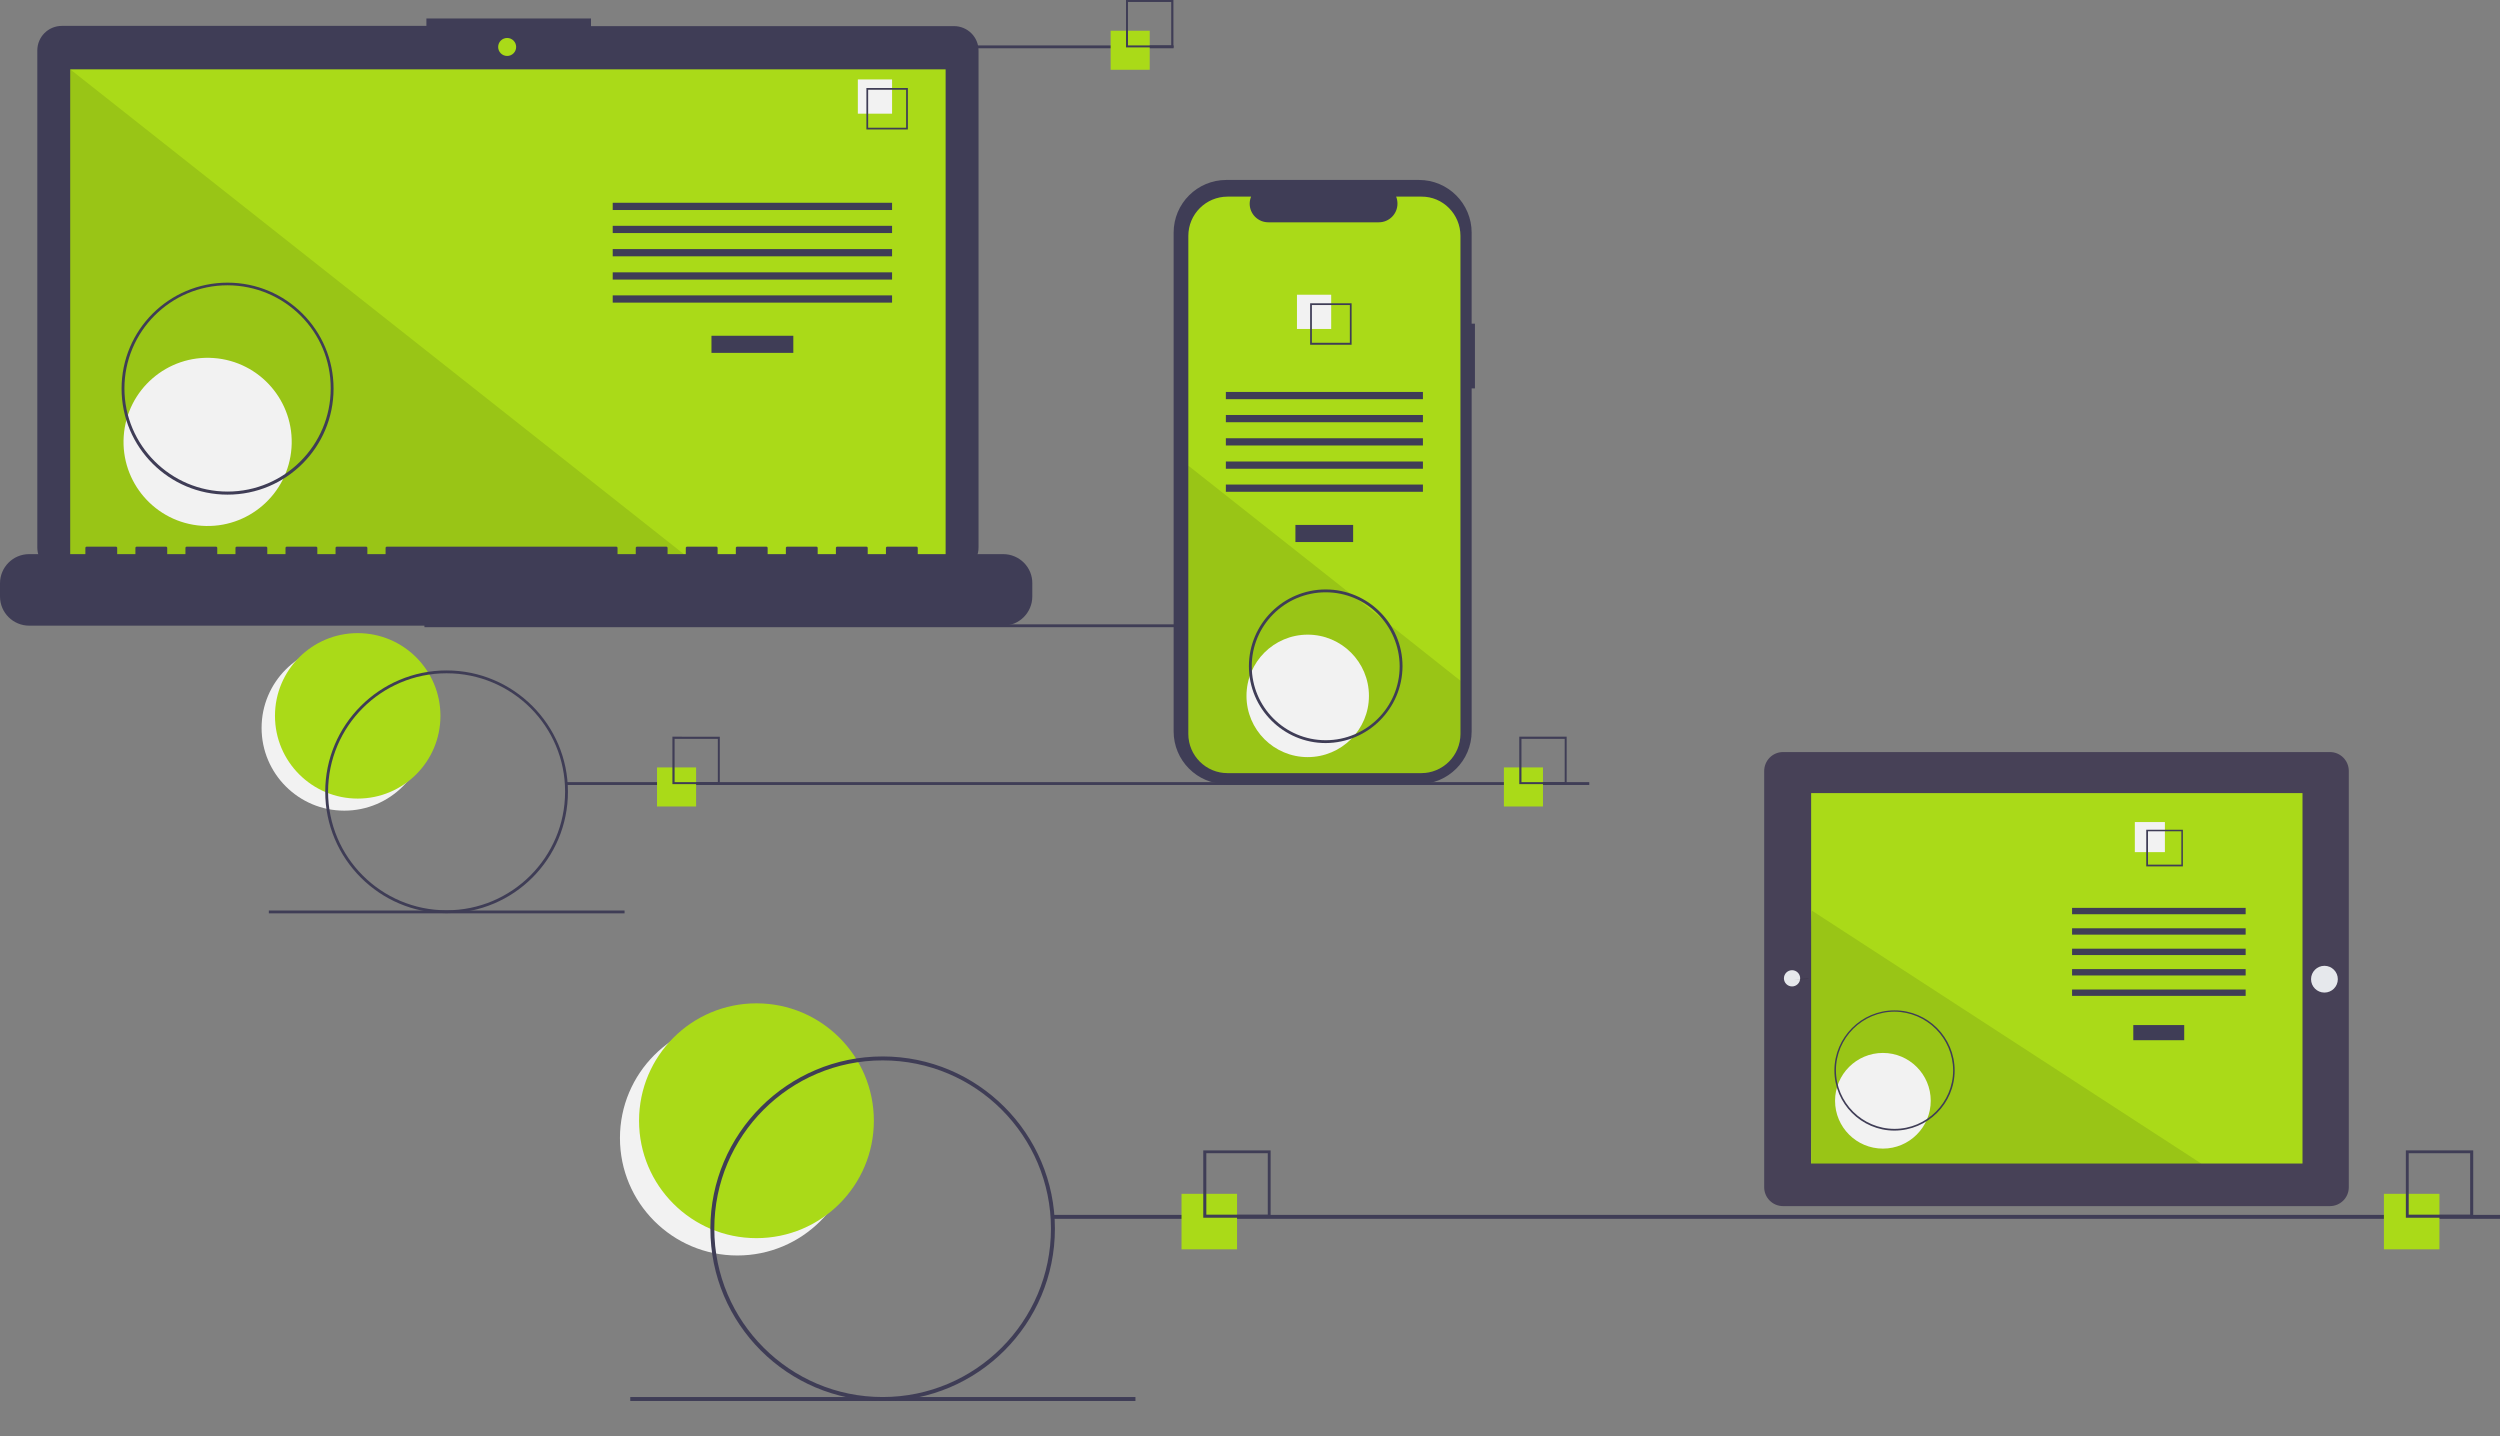 <?xml version="1.0" encoding="utf-8"?>
<!-- Generator: Adobe Illustrator 24.1.0, SVG Export Plug-In . SVG Version: 6.00 Build 0)  -->
<svg version="1.1" id="b6117b06-2b45-45bc-b789-4a82ab6612dd"
	 xmlns="http://www.w3.org/2000/svg" xmlns:xlink="http://www.w3.org/1999/xlink" x="0px" y="0px" width="1139.2px"
	 height="654.5px" viewBox="0 0 1139.2 654.5" style="enable-background:new 0 0 1139.2 654.5;" xml:space="preserve">
<rect x="0" y="0" width="1139.2" height="654.5" fill="#808080" stroke="none"/>
<style type="text/css">
	.st0{fill:#F2F2F2;}
	.st1{fill:#AADA18;}
	.st2{fill:#3F3D56;}
	.st3{opacity:0.1;enable-background:new    ;}
	.st4{fill:#474157;}
	.st5{fill:#E6E8EC;}
</style>
<circle class="st0" cx="156.9" cy="331.7" r="37.7"/>
<circle class="st1" cx="163" cy="326.2" r="37.7"/>
<rect x="193.4" y="284.5" class="st2" width="466" height="1.3"/>
<path class="st2" d="M434.7,11.9H269.3V8.4h-75v3.4H28.2c-6.2,0-11.2,5-11.2,11.2c0,0,0,0,0,0v226.5c0,6.2,5,11.2,11.2,11.2h406.5
	c6.2,0,11.2-5,11.2-11.2V23C445.9,16.9,440.9,11.9,434.7,11.9L434.7,11.9z"/>
<rect x="32" y="31.6" class="st1" width="398.9" height="225"/>
<circle class="st1" cx="231.1" cy="21.4" r="4.1"/>
<polygon class="st3" points="316.8,256.6 32,256.6 32,31.6 "/>
<ellipse transform="matrix(7.088899e-02 -0.998 0.998 7.088899e-02 -113.188 281.392)" class="st0" cx="94.5" cy="201.5" rx="38.3" ry="38.3"/>
<rect x="324.2" y="153" class="st2" width="37.3" height="7.8"/>
<rect x="279.2" y="92.4" class="st2" width="127.3" height="3.3"/>
<rect x="279.2" y="102.9" class="st2" width="127.3" height="3.3"/>
<rect x="279.2" y="113.5" class="st2" width="127.3" height="3.3"/>
<rect x="279.2" y="124.1" class="st2" width="127.3" height="3.3"/>
<rect x="279.2" y="134.6" class="st2" width="127.3" height="3.3"/>
<rect x="390.9" y="36.2" class="st0" width="15.6" height="15.6"/>
<path class="st2" d="M413.7,59h-18.9V40.1h18.9V59z M395.6,58.2h17.3V40.9h-17.3V58.2z"/>
<path class="st2" d="M457.1,252.5h-38.9v-2.8c0-0.3-0.2-0.6-0.6-0.6l0,0h-13.3c-0.3,0-0.6,0.2-0.6,0.6l0,0v2.8h-8.3v-2.8
	c0-0.3-0.2-0.6-0.6-0.6h0h-13.3c-0.3,0-0.6,0.2-0.6,0.6l0,0v2.8h-8.3v-2.8c0-0.3-0.2-0.6-0.6-0.6l0,0h-13.3c-0.3,0-0.6,0.2-0.6,0.6
	l0,0v2.8h-8.3v-2.8c0-0.3-0.2-0.6-0.6-0.6l0,0h-13.3c-0.3,0-0.6,0.2-0.6,0.6l0,0v2.8H327v-2.8c0-0.3-0.2-0.6-0.6-0.6l0,0h-13.3
	c-0.3,0-0.6,0.2-0.6,0.6v0v2.8h-8.3v-2.8c0-0.3-0.2-0.6-0.6-0.6h0h-13.3c-0.3,0-0.6,0.2-0.6,0.6l0,0v2.8h-8.3v-2.8
	c0-0.3-0.2-0.6-0.6-0.6h0H176.3c-0.3,0-0.6,0.2-0.6,0.6l0,0v2.8h-8.3v-2.8c0-0.3-0.2-0.6-0.6-0.6h0h-13.3c-0.3,0-0.6,0.2-0.6,0.6v0
	v2.8h-8.3v-2.8c0-0.3-0.2-0.6-0.6-0.6h0h-13.3c-0.3,0-0.6,0.2-0.6,0.6c0,0,0,0,0,0v2.8h-8.3v-2.8c0-0.3-0.2-0.6-0.6-0.6c0,0,0,0,0,0
	h-13.3c-0.3,0-0.6,0.2-0.6,0.6l0,0v2.8H99v-2.8c0-0.3-0.2-0.6-0.6-0.6c0,0,0,0,0,0H85.1c-0.3,0-0.6,0.2-0.6,0.6c0,0,0,0,0,0v2.8
	h-8.3v-2.8c0-0.3-0.2-0.6-0.6-0.6c0,0,0,0,0,0H62.3c-0.3,0-0.6,0.2-0.6,0.6c0,0,0,0,0,0v2.8h-8.3v-2.8c0-0.3-0.2-0.6-0.6-0.6
	c0,0,0,0,0,0H39.5c-0.3,0-0.6,0.2-0.6,0.6v0v2.8H13.3c-7.4,0-13.3,6-13.3,13.3v6c0,7.4,6,13.3,13.3,13.3h443.8
	c7.4,0,13.3-6,13.3-13.3v-6C470.5,258.5,464.5,252.5,457.1,252.5z"/>
<path class="st2" d="M103.7,225.4c-26.7,0-48.3-21.6-48.3-48.3s21.6-48.3,48.3-48.3s48.3,21.6,48.3,48.3
	C152,203.8,130.4,225.4,103.7,225.4z M103.7,130c-26,0-47,21.1-47,47s21.1,47,47,47s47-21.1,47-47
	C150.8,151.1,129.7,130.1,103.7,130z"/>
<rect x="372.7" y="20.7" class="st2" width="162.1" height="1.3"/>
<rect x="258.2" y="356.4" class="st2" width="466" height="1.3"/>
<rect x="122.5" y="414.9" class="st2" width="162.1" height="1.3"/>
<rect x="299.4" y="349.7" class="st1" width="17.8" height="17.8"/>
<path class="st2" d="M328,357.3h-21.6v-21.6H328V357.3z M307.4,356.4h19.7v-19.7h-19.7V356.4z"/>
<rect x="506.1" y="14" class="st1" width="17.8" height="17.8"/>
<path class="st2" d="M534.7,21.6h-21.6V0h21.6V21.6z M514,20.7h19.7V0.9H514V20.7z"/>
<rect x="685.3" y="349.7" class="st1" width="17.8" height="17.8"/>
<path class="st2" d="M713.9,357.3h-21.6v-21.6h21.6V357.3z M693.3,356.4H713v-19.7h-19.7V356.4z"/>
<path class="st2" d="M672.1,147.5h-1.5V106c0-13.2-10.7-24-24-24h0h-87.8c-13.2,0-24,10.7-24,24c0,0,0,0,0,0v227.3
	c0,13.2,10.7,24,24,24c0,0,0,0,0,0h87.8c13.2,0,24-10.7,24-24c0,0,0,0,0,0V177h1.5L672.1,147.5z"/>
<path class="st1" d="M665.5,107.5v226.9c0,9.9-8,17.9-17.9,17.9h-88.2c-9.9,0-17.9-8-17.9-17.9V107.5c0-9.9,8-17.9,17.9-17.9h10.7
	c-1.8,4.4,0.3,9.3,4.7,11.1c1,0.4,2.1,0.6,3.2,0.6h50.3c4.7,0,8.5-3.8,8.5-8.5c0-1.1-0.2-2.2-0.6-3.2h11.5
	C657.5,89.5,665.5,97.6,665.5,107.5z"/>
<rect x="590.3" y="239.2" class="st2" width="26.3" height="7.8"/>
<rect x="558.6" y="178.6" class="st2" width="89.8" height="3.3"/>
<rect x="558.6" y="189.1" class="st2" width="89.8" height="3.3"/>
<rect x="558.6" y="199.7" class="st2" width="89.8" height="3.3"/>
<rect x="558.6" y="210.3" class="st2" width="89.8" height="3.3"/>
<rect x="558.6" y="220.8" class="st2" width="89.8" height="3.3"/>
<rect x="591" y="134.3" class="st0" width="15.6" height="15.6"/>
<path class="st2" d="M597,138.2v18.9h18.9v-18.9H597z M615.1,156.2h-17.3V139h17.3V156.2z"/>
<path class="st3" d="M665.5,310.2v24.2c0,9.9-8,17.9-17.9,17.9h-88.2c-9.9,0-17.9-8-17.9-17.9V212.2l74.3,58.7l1.3,1l13.8,10.9
	l1.3,1L665.5,310.2z"/>
<circle class="st0" cx="595.9" cy="317.1" r="27.9"/>
<path class="st2" d="M203.5,416.1c-30.5,0-55.3-24.8-55.3-55.3s24.8-55.3,55.3-55.3s55.3,24.8,55.3,55.3
	C258.8,391.3,234.1,416.1,203.5,416.1z M203.5,306.8c-29.8,0-54,24.2-54,54c0,29.8,24.2,54,54,54s54-24.2,54-54
	C257.6,331,233.4,306.8,203.5,306.8z"/>
<g>
	<circle class="st0" cx="336" cy="518.6" r="53.5"/>
	<circle class="st1" cx="344.7" cy="510.7" r="53.5"/>
	<rect x="479.9" y="553.6" class="st2" width="661.7" height="1.8"/>
	<rect x="287.2" y="636.6" class="st2" width="230.2" height="1.8"/>
	<rect x="538.4" y="544" class="st1" width="25.3" height="25.3"/>
	<path class="st2" d="M579,554.9h-30.7v-30.7H579V554.9z M549.7,553.5h28v-28h-28V553.5z"/>
	<rect x="1086.3" y="544" class="st1" width="25.3" height="25.3"/>
	<path class="st2" d="M1127,554.9h-30.7v-30.7h30.7V554.9z M1097.6,553.5h28v-28h-28V553.5z"/>
	<path class="st2" d="M402.2,638.4c-43.4,0-78.5-35.2-78.5-78.5s35.2-78.5,78.5-78.5s78.5,35.2,78.5,78.5
		C480.7,603.2,445.6,638.4,402.2,638.4z M402.2,483.2c-42.4,0-76.7,34.4-76.7,76.7s34.4,76.7,76.7,76.7s76.7-34.4,76.7-76.7
		C478.9,517.5,444.6,483.2,402.2,483.2z"/>
</g>
<path class="st2" d="M604.1,338.6c-19.3,0-35-15.7-35-35s15.7-35,35-35c19.3,0,35,15.7,35,35C639,322.9,623.4,338.5,604.1,338.6z
	 M604.1,269.9c-18.6,0-33.7,15.1-33.7,33.7c0,18.6,15.1,33.7,33.7,33.7c18.6,0,33.7-15.1,33.7-33.7l0,0
	C637.7,285,622.7,269.9,604.1,269.9z"/>
<g>
	<g>
		<path class="st4" d="M812.5,342.7h249.2c4.8,0,8.6,3.9,8.6,8.6V541c0,4.8-3.9,8.6-8.6,8.6H812.5c-4.8,0-8.6-3.9-8.6-8.6V351.4
			C803.9,346.6,807.7,342.7,812.5,342.7z"/>
		<rect x="825.3" y="361.4" class="st1" width="223.9" height="168.8"/>
		<circle class="st5" cx="816.6" cy="445.8" r="3.7"/>
		<circle class="st5" cx="1059.2" cy="446.2" r="6.1"/>
		<path class="st3" d="M817.4,446.5c0,0,6.5-1.1,6.8-0.6S817.4,446.5,817.4,446.5z"/>
		<path class="st3" d="M817.4,449.8c0.9,0.2,1.8,0.3,2.7,0.3C821.7,450.2,817.4,449.8,817.4,449.8z"/>
	</g>
	<path class="st3" d="M825.7,415l177.5,115.3H825.7C825.7,530.2,824.3,416.4,825.7,415z"/>
	<circle class="st0" cx="858" cy="501.6" r="21.8"/>
	<path class="st2" d="M863.3,515.2c-15.1,0-27.4-12.3-27.4-27.4s12.3-27.4,27.4-27.4s27.4,12.3,27.4,27.4
		C890.7,502.9,878.4,515.1,863.3,515.2z M863.3,461c-14.7,0-26.7,12-26.7,26.7s12,26.7,26.7,26.7s26.7-12,26.7-26.7
		C889.9,473,878,461.1,863.3,461z"/>
	<rect x="972.1" y="467.1" class="st2" width="23.2" height="6.9"/>
	<rect x="944.2" y="413.7" class="st2" width="79.1" height="2.9"/>
	<rect x="944.2" y="423" class="st2" width="79.1" height="2.9"/>
	<rect x="944.2" y="432.3" class="st2" width="79.1" height="2.9"/>
	<rect x="944.2" y="441.6" class="st2" width="79.1" height="2.9"/>
	<rect x="944.2" y="450.9" class="st2" width="79.1" height="2.9"/>
	<rect x="972.8" y="374.6" class="st0" width="13.7" height="13.7"/>
	<path class="st2" d="M978,378.1v16.7h16.7v-16.7H978z M994,394h-15.2v-15.2H994V394z"/>
</g>
</svg>
